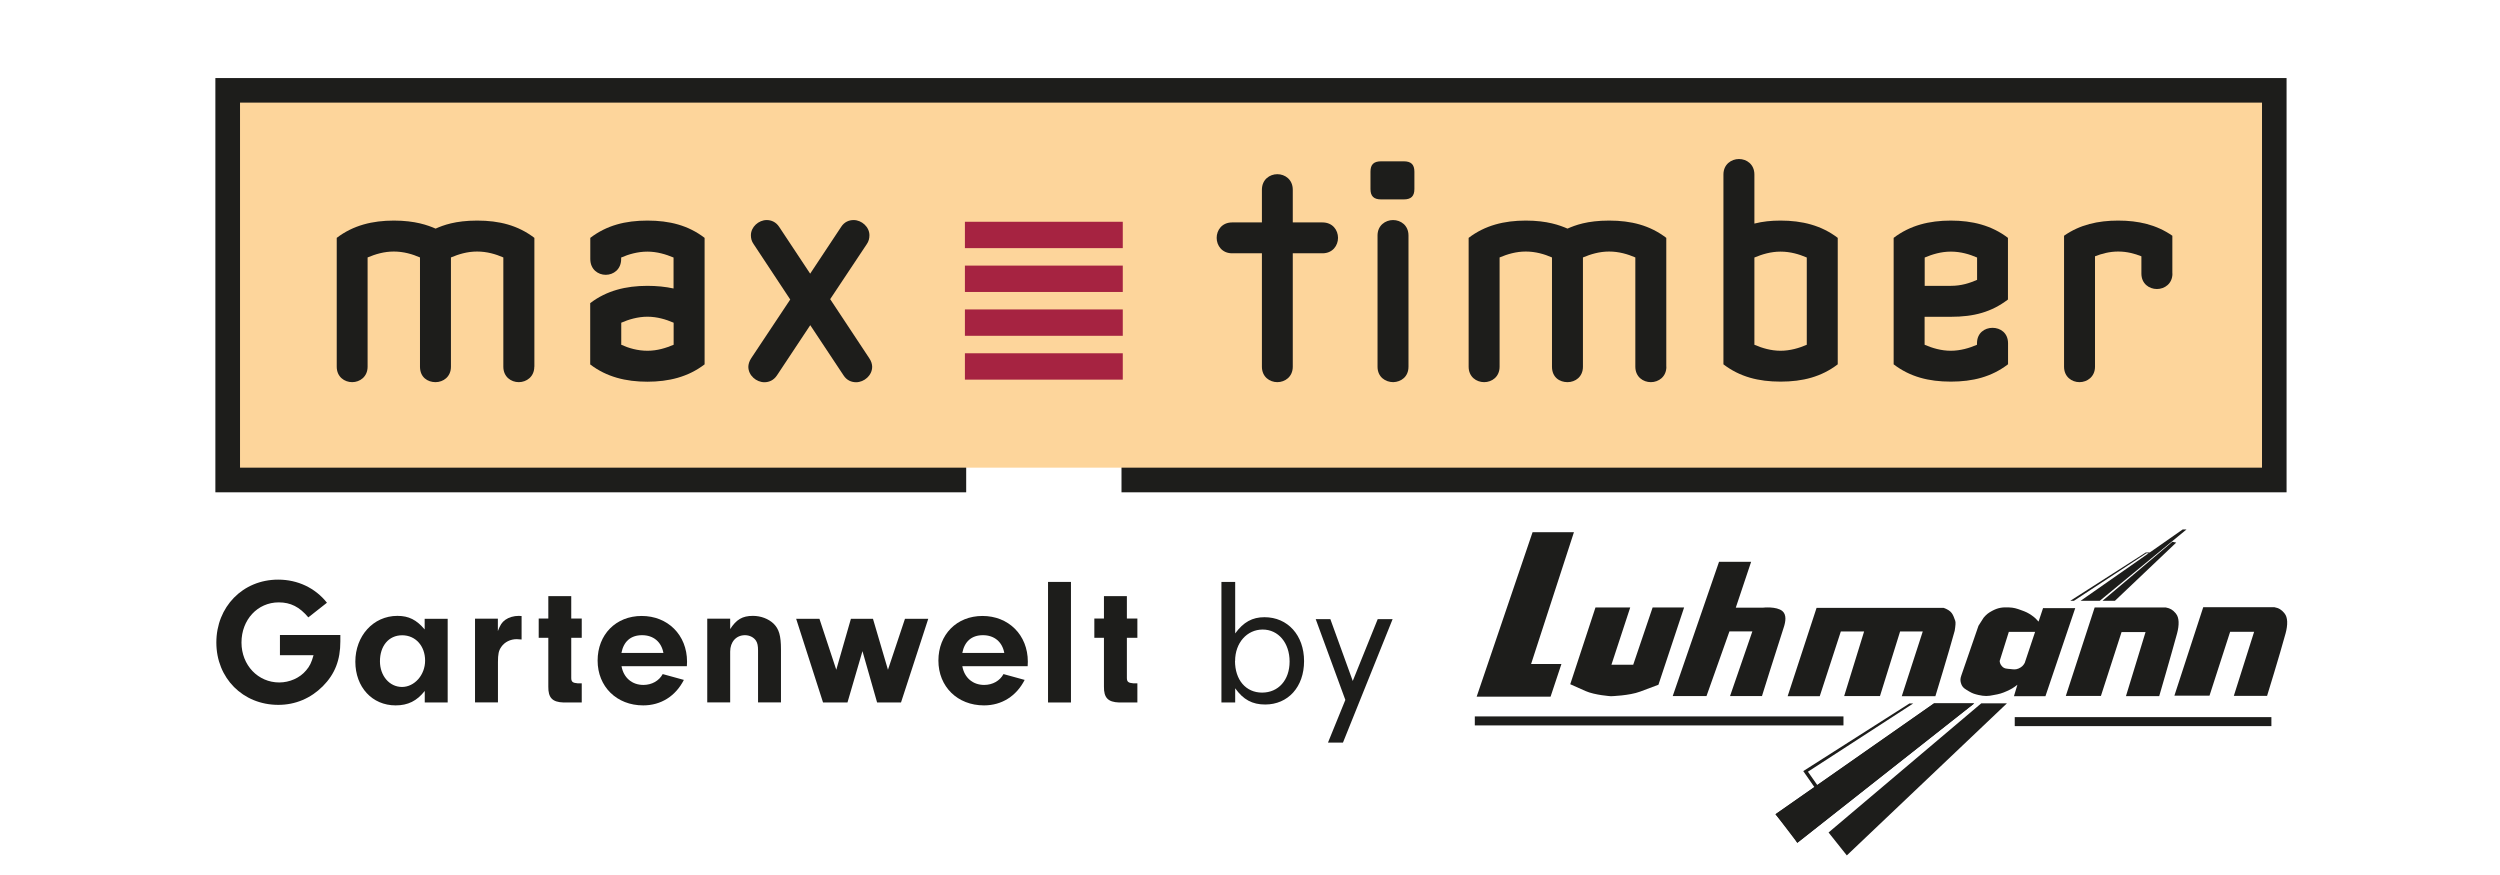<?xml version="1.0" encoding="UTF-8"?>
<svg id="Ebene_1" xmlns="http://www.w3.org/2000/svg" version="1.1" viewBox="0 0 283.46 99.21">
  <!-- Generator: Adobe Illustrator 29.3.0, SVG Export Plug-In . SVG Version: 2.1.0 Build 146)  -->
  <defs>
    <style>
      .st0 {
        fill: #1d1d1b;
      }

      .st1 {
        fill: #a62341;
      }

      .st2 {
        stroke: #a62341;
      }

      .st2, .st3 {
        fill: none;
        stroke-miterlimit: 3.86;
        stroke-width: .29px;
      }

      .st4 {
        fill: #fdd59b;
      }

      .st3 {
        stroke: #fdd59b;
      }
    </style>
  </defs>
  <polygon class="st0" points="24.42 8.85 259.26 8.85 259.26 55.82 127.16 55.82 127.16 52.88 256.32 52.88 256.32 11.78 27.35 11.78 27.35 52.88 109.55 52.88 109.55 55.82 24.42 55.82 24.42 8.85"/>
  <rect class="st4" x="27.36" y="11.78" width="228.97" height="41.1"/>
  <rect class="st3" x="27.36" y="11.78" width="228.97" height="41.1"/>
  <g>
    <path class="st0" d="M60.59,41.58v-14.61c-1.86-1.42-3.98-1.96-6.48-1.96s-3.88.54-4.72.91c-.85-.37-2.3-.91-4.73-.91s-4.62.54-6.48,1.96v14.61c0,1.15.88,1.75,1.75,1.75s1.75-.61,1.75-1.75v-12.39c.88-.37,1.86-.67,2.97-.67s2.13.3,2.97.67v12.39c0,1.21.88,1.75,1.76,1.75s1.75-.61,1.75-1.75v-12.39c.88-.37,1.85-.67,2.97-.67s2.12.3,2.97.67v12.39c0,1.15.88,1.75,1.75,1.75s1.76-.61,1.76-1.75"/>
    <path class="st0" d="M76.38,39.09c-.88.37-1.85.68-2.97.68s-2.13-.3-2.97-.68v-2.5c.84-.37,1.89-.68,2.97-.68s2.09.3,2.97.68v2.5ZM79.89,41.31v-14.34c-1.85-1.42-3.98-1.96-6.48-1.96s-4.62.54-6.48,1.96v2.4c0,1.18.88,1.79,1.75,1.79s1.75-.61,1.75-1.79v-.17c.84-.37,1.89-.67,2.97-.67s2.09.3,2.97.67v3.51c-.91-.2-1.92-.3-2.97-.3-2.43,0-4.62.54-6.48,1.96v6.95c1.85,1.42,4.05,1.96,6.48,1.96s4.62-.54,6.48-1.96"/>
    <path class="st0" d="M98.89,41.58c0-.27-.1-.64-.34-.98l-4.42-6.68,4.15-6.24c.23-.33.3-.67.3-1.01,0-.94-.88-1.72-1.79-1.72-.51,0-1.05.2-1.42.78l-3.51,5.3-3.51-5.3c-.37-.57-.91-.78-1.42-.78-.91,0-1.79.78-1.79,1.72,0,.34.07.68.31,1.01l4.15,6.28-4.42,6.65c-.23.34-.33.71-.33.98,0,.98.91,1.75,1.82,1.75.5,0,1.04-.2,1.42-.77l3.78-5.7,3.78,5.7c.37.57.91.77,1.42.77.91,0,1.82-.77,1.82-1.75"/>
    <path class="st0" d="M151.71,26.97c0-.88-.61-1.75-1.76-1.75h-3.37v-3.71c0-1.15-.88-1.76-1.75-1.76s-1.75.61-1.75,1.76v3.71h-3.38c-1.15,0-1.75.88-1.75,1.75s.61,1.75,1.75,1.75h3.38v12.86c0,1.15.88,1.75,1.75,1.75s1.75-.61,1.75-1.75v-12.86h3.37c1.15,0,1.76-.88,1.76-1.75"/>
    <path class="st0" d="M159.7,41.58v-14.88c0-1.15-.88-1.75-1.75-1.75s-1.76.61-1.76,1.75v14.88c0,1.18.91,1.75,1.79,1.75.88-.03,1.72-.61,1.72-1.75M160.37,21.43v-1.96c0-.81-.37-1.18-1.21-1.18h-2.56c-.85,0-1.21.37-1.21,1.18v1.96c0,.81.37,1.18,1.21,1.18h2.56c.84,0,1.21-.37,1.21-1.18"/>
    <path class="st0" d="M188.93,41.58v-14.61c-1.86-1.42-3.98-1.96-6.48-1.96s-3.88.54-4.72.91c-.85-.37-2.29-.91-4.73-.91s-4.62.54-6.48,1.96v14.61c0,1.15.88,1.75,1.76,1.75s1.75-.61,1.75-1.75v-12.39c.88-.37,1.86-.67,2.97-.67s2.13.3,2.97.67v12.39c0,1.21.87,1.75,1.76,1.75s1.75-.61,1.75-1.75v-12.39c.88-.37,1.86-.67,2.97-.67s2.12.3,2.97.67v12.39c0,1.15.88,1.75,1.76,1.75s1.76-.61,1.76-1.75"/>
    <path class="st0" d="M204.86,39.09c-.84.37-1.89.68-2.97.68s-2.09-.3-2.97-.68v-9.89c.88-.37,1.86-.67,2.97-.67s2.12.3,2.97.67v9.89ZM208.37,41.31v-14.34c-1.86-1.42-4.05-1.96-6.48-1.96-1.08,0-2.02.1-2.97.34v-5.57c0-1.15-.88-1.75-1.75-1.75s-1.76.61-1.76,1.75v21.53c1.86,1.42,3.98,1.96,6.48,1.96s4.62-.54,6.48-1.96"/>
    <path class="st0" d="M224.17,31.73c-.84.37-1.79.68-2.97.68h-2.97v-3.21c.88-.37,1.86-.67,2.97-.67s2.12.3,2.97.67v2.53ZM227.68,41.31v-2.39c0-1.18-.88-1.75-1.76-1.75s-1.76.57-1.76,1.75v.17c-.84.37-1.89.68-2.97.68s-2.09-.3-2.97-.68v-3.17h2.97c2.63,0,4.62-.54,6.48-1.96v-6.99c-1.86-1.42-4.05-1.96-6.48-1.96s-4.62.54-6.48,1.96v14.34c1.86,1.42,3.98,1.96,6.48,1.96s4.62-.54,6.48-1.96"/>
    <path class="st0" d="M246.31,31.02v-4.29c-1.79-1.25-3.85-1.72-6.14-1.72s-4.36.47-6.14,1.72v14.85c0,1.15.88,1.75,1.75,1.75s1.76-.61,1.76-1.75v-12.52c.77-.3,1.65-.54,2.63-.54s1.85.23,2.63.54v1.96c0,1.15.88,1.75,1.76,1.75s1.76-.61,1.76-1.75"/>
  </g>
  <rect class="st1" x="109.55" y="25.29" width="17.61" height="2.7"/>
  <rect class="st2" x="109.55" y="25.29" width="17.61" height="2.7"/>
  <rect class="st1" x="109.55" y="40.2" width="17.61" height="2.7"/>
  <rect class="st2" x="109.55" y="40.2" width="17.61" height="2.7"/>
  <rect class="st1" x="109.55" y="30.26" width="17.61" height="2.7"/>
  <rect class="st2" x="109.55" y="30.26" width="17.61" height="2.7"/>
  <rect class="st1" x="109.55" y="35.23" width="17.61" height="2.7"/>
  <rect class="st2" x="109.55" y="35.23" width="17.61" height="2.7"/>
  <g>
    <rect class="st0" x="228.44" y="81.31" width="29.1" height="1.02"/>
    <rect class="st0" x="167.22" y="81.23" width="41.8" height="1.02"/>
    <polygon class="st0" points="173.77 60.34 167.43 78.99 175.81 78.99 177.04 75.29 173.6 75.29 178.46 60.34 173.77 60.34"/>
    <g>
      <path class="st0" d="M180.9,68.88h3.94l-2.13,6.49h2.47l2.2-6.49h3.57l-2.91,8.76-2.08.78c-1.22.46-3.31.52-3.31.52,0,0-1.82-.12-2.86-.58l-1.75-.78,2.86-8.7Z"/>
      <path class="st0" d="M196.16,78.92l2.53-7.33h-2.6l-2.6,7.33h-3.83s5.25-15.22,5.25-15.22h3.64l-1.74,5.2h3.07s1.55-.18,2.22.39c.48.41.37,1.18.15,1.84-.91,2.79-2.47,7.79-2.47,7.79h-3.63Z"/>
      <path class="st0" d="M219.46,78.94h-3.83l2.38-7.34h-2.57l-2.28,7.32h-4.06l2.26-7.32h-2.64l-2.39,7.34h-3.64l3.28-10.02h14.4c.97.35,1.05.74,1.32,1.46.07.18.03.59-.06,1.14-.69,2.53-2.19,7.42-2.19,7.42"/>
      <path class="st0" d="M246.71,69.57c.39.45.39,1.31.13,2.27-.71,2.6-2.02,7.09-2.02,7.09h-3.77l2.22-7.26h-2.72l-2.34,7.24h-3.98l3.27-10.03h8.08c.5.1.76.25,1.13.68"/>
      <path class="st0" d="M229.58,75.15c-.18.33-.37.5-.71.65-.33.14-.56.1-.91.06-.4-.04-.71-.02-.97-.32-.17-.19-.23-.34-.26-.59l1.04-3.31h2.98l-1.17,3.5ZM231.66,68.92l-.52,1.56c-.27-.31-.44-.47-.78-.71-.42-.29-.69-.41-1.17-.58-.54-.2-.86-.3-1.43-.32-.75-.03-1.22.04-1.88.39-.43.23-.66.41-.97.78l-.58.91-1.95,5.65c-.13.36-.13.62,0,.97.17.45.5.59.91.84.37.22.62.29,1.04.39.67.15,1.09.15,1.75,0,.6-.1.94-.2,1.49-.45.49-.22.75-.38,1.17-.71l-.39,1.3h3.57l3.38-9.99h-3.63Z"/>
      <path class="st0" d="M259.02,69.54c.39.45.39,1.31.13,2.27-.71,2.6-2.1,7.09-2.1,7.09h-3.77l2.3-7.26h-2.72l-2.34,7.24h-3.98l3.27-10.03h8.08c.5.1.76.25,1.13.68"/>
    </g>
    <polygon class="st0" points="219.29 79.75 201.32 92.32 203.79 95.56 223.84 79.75 219.29 79.75"/>
    <g>
      <path class="st0" d="M247.47,60.04l-3.72,2.6h-.45l-8.56,5.48h.41l8.22-5.39h.25l-7.71,5.39h2.17c5.72-4.69,9.84-8.09,9.84-8.09h-.45Z"/>
      <path class="st0" d="M219.29,79.75l-13.24,9.26-1.06-1.51,11.94-7.74h-.43l-12.04,7.67,1.26,1.81-4.41,3.08s2.2,2.61,2.47,3.24l20.06-15.8h-4.56Z"/>
    </g>
    <polygon class="st0" points="224.64 79.75 207.33 94.39 209.4 96.99 227.55 79.75 224.64 79.75"/>
    <polygon class="st0" points="238.39 68.12 239.8 68.12 246.75 61.52 246.31 61.43 238.39 68.12"/>
  </g>
  <g>
    <path class="st0" d="M38.59,71.99v.74c0,2.11-.61,3.69-1.99,5.08-1.37,1.37-3.11,2.11-5.04,2.11-4.02,0-7.03-3.03-7.03-7.07s2.99-7.13,7.01-7.13c2.21,0,4.2.94,5.53,2.62l-2.11,1.66c-1-1.19-2.01-1.7-3.36-1.7-2.4,0-4.22,1.97-4.22,4.55s1.89,4.53,4.28,4.53c1.17,0,2.34-.51,3.05-1.37.41-.47.61-.9.84-1.72h-3.81v-2.29h6.84Z"/>
    <path class="st0" d="M48.16,70.16h2.6v9.49h-2.6v-1.31c-.88,1.13-1.91,1.64-3.3,1.64-2.66,0-4.57-2.07-4.57-4.96s2.01-5.19,4.77-5.19c1.29,0,2.17.45,3.09,1.54v-1.21ZM43.08,74.98c0,1.66,1.09,2.91,2.5,2.91s2.62-1.35,2.62-2.99-1.07-2.87-2.6-2.87-2.52,1.21-2.52,2.95Z"/>
    <path class="st0" d="M56.45,70.16v1.39c.27-.7.45-.98.84-1.27.41-.29.96-.45,1.54-.45.06,0,.16,0,.31.02v2.66c-.21-.02-.41-.04-.55-.04-.72,0-1.37.33-1.74.86-.31.43-.39.84-.39,1.74v4.57h-2.6v-9.49h2.6Z"/>
    <path class="st0" d="M64.77,76.86c0,.45.16.57.74.62h.45v2.17h-2.07c-1.27-.04-1.74-.55-1.72-1.8v-5.53h-1.09v-2.19h1.09v-2.54h2.6v2.54h1.19v2.19h-1.19v4.55Z"/>
    <path class="st0" d="M70.47,75.53c.23,1.31,1.19,2.13,2.48,2.13.96,0,1.78-.47,2.19-1.23l2.4.66c-.94,1.84-2.6,2.89-4.61,2.89-3.01,0-5.17-2.13-5.17-5.08s2.07-5.06,5-5.06,5.14,2.13,5.14,5.19l-.02.51h-7.42ZM75.22,74.03c-.23-1.25-1.13-2.01-2.42-2.01s-2.09.72-2.34,2.01h4.75Z"/>
    <path class="st0" d="M82.79,70.16v1.17c.7-1.09,1.39-1.5,2.58-1.5.9,0,1.76.33,2.34.88.62.61.84,1.37.84,2.93v6h-2.6v-5.88c0-.53-.06-.84-.23-1.11-.25-.39-.74-.63-1.25-.63-1,0-1.68.76-1.68,1.86v5.76h-2.6v-9.49h2.6Z"/>
    <path class="st0" d="M105.25,70.16l-3.09,9.49h-2.71l-1.66-5.82-1.7,5.82h-2.77l-3.05-9.49h2.64l1.91,5.78,1.66-5.78h2.5l1.7,5.78,1.93-5.78h2.64Z"/>
    <path class="st0" d="M109.11,75.53c.23,1.31,1.19,2.13,2.48,2.13.96,0,1.78-.47,2.19-1.23l2.4.66c-.94,1.84-2.6,2.89-4.61,2.89-3.01,0-5.17-2.13-5.17-5.08s2.07-5.06,5-5.06,5.14,2.13,5.14,5.19l-.02.51h-7.42ZM113.87,74.03c-.23-1.25-1.13-2.01-2.42-2.01s-2.09.72-2.34,2.01h4.75Z"/>
    <path class="st0" d="M118.83,79.65v-13.67h2.6v13.67h-2.6Z"/>
    <path class="st0" d="M127.77,76.86c0,.45.16.57.74.62h.45v2.17h-2.07c-1.27-.04-1.74-.55-1.72-1.8v-5.53h-1.09v-2.19h1.09v-2.54h2.6v2.54h1.19v2.19h-1.19v4.55Z"/>
    <path class="st0" d="M140.05,79.65h-1.56v-13.67h1.56v5.84c.94-1.29,1.95-1.84,3.32-1.84,2.64,0,4.49,2.05,4.49,4.98s-1.82,4.92-4.41,4.92c-1.46,0-2.48-.55-3.4-1.84v1.62ZM140.03,74.94c0,2.15,1.23,3.59,3.07,3.59s3.12-1.41,3.12-3.52-1.27-3.63-3.05-3.63-3.13,1.5-3.13,3.57Z"/>
    <path class="st0" d="M156.2,70.2h1.7l-5.63,14h-1.7l1.97-4.84-3.36-9.16h1.66l2.54,7.01,2.83-7.01Z"/>
  </g>
</svg>
